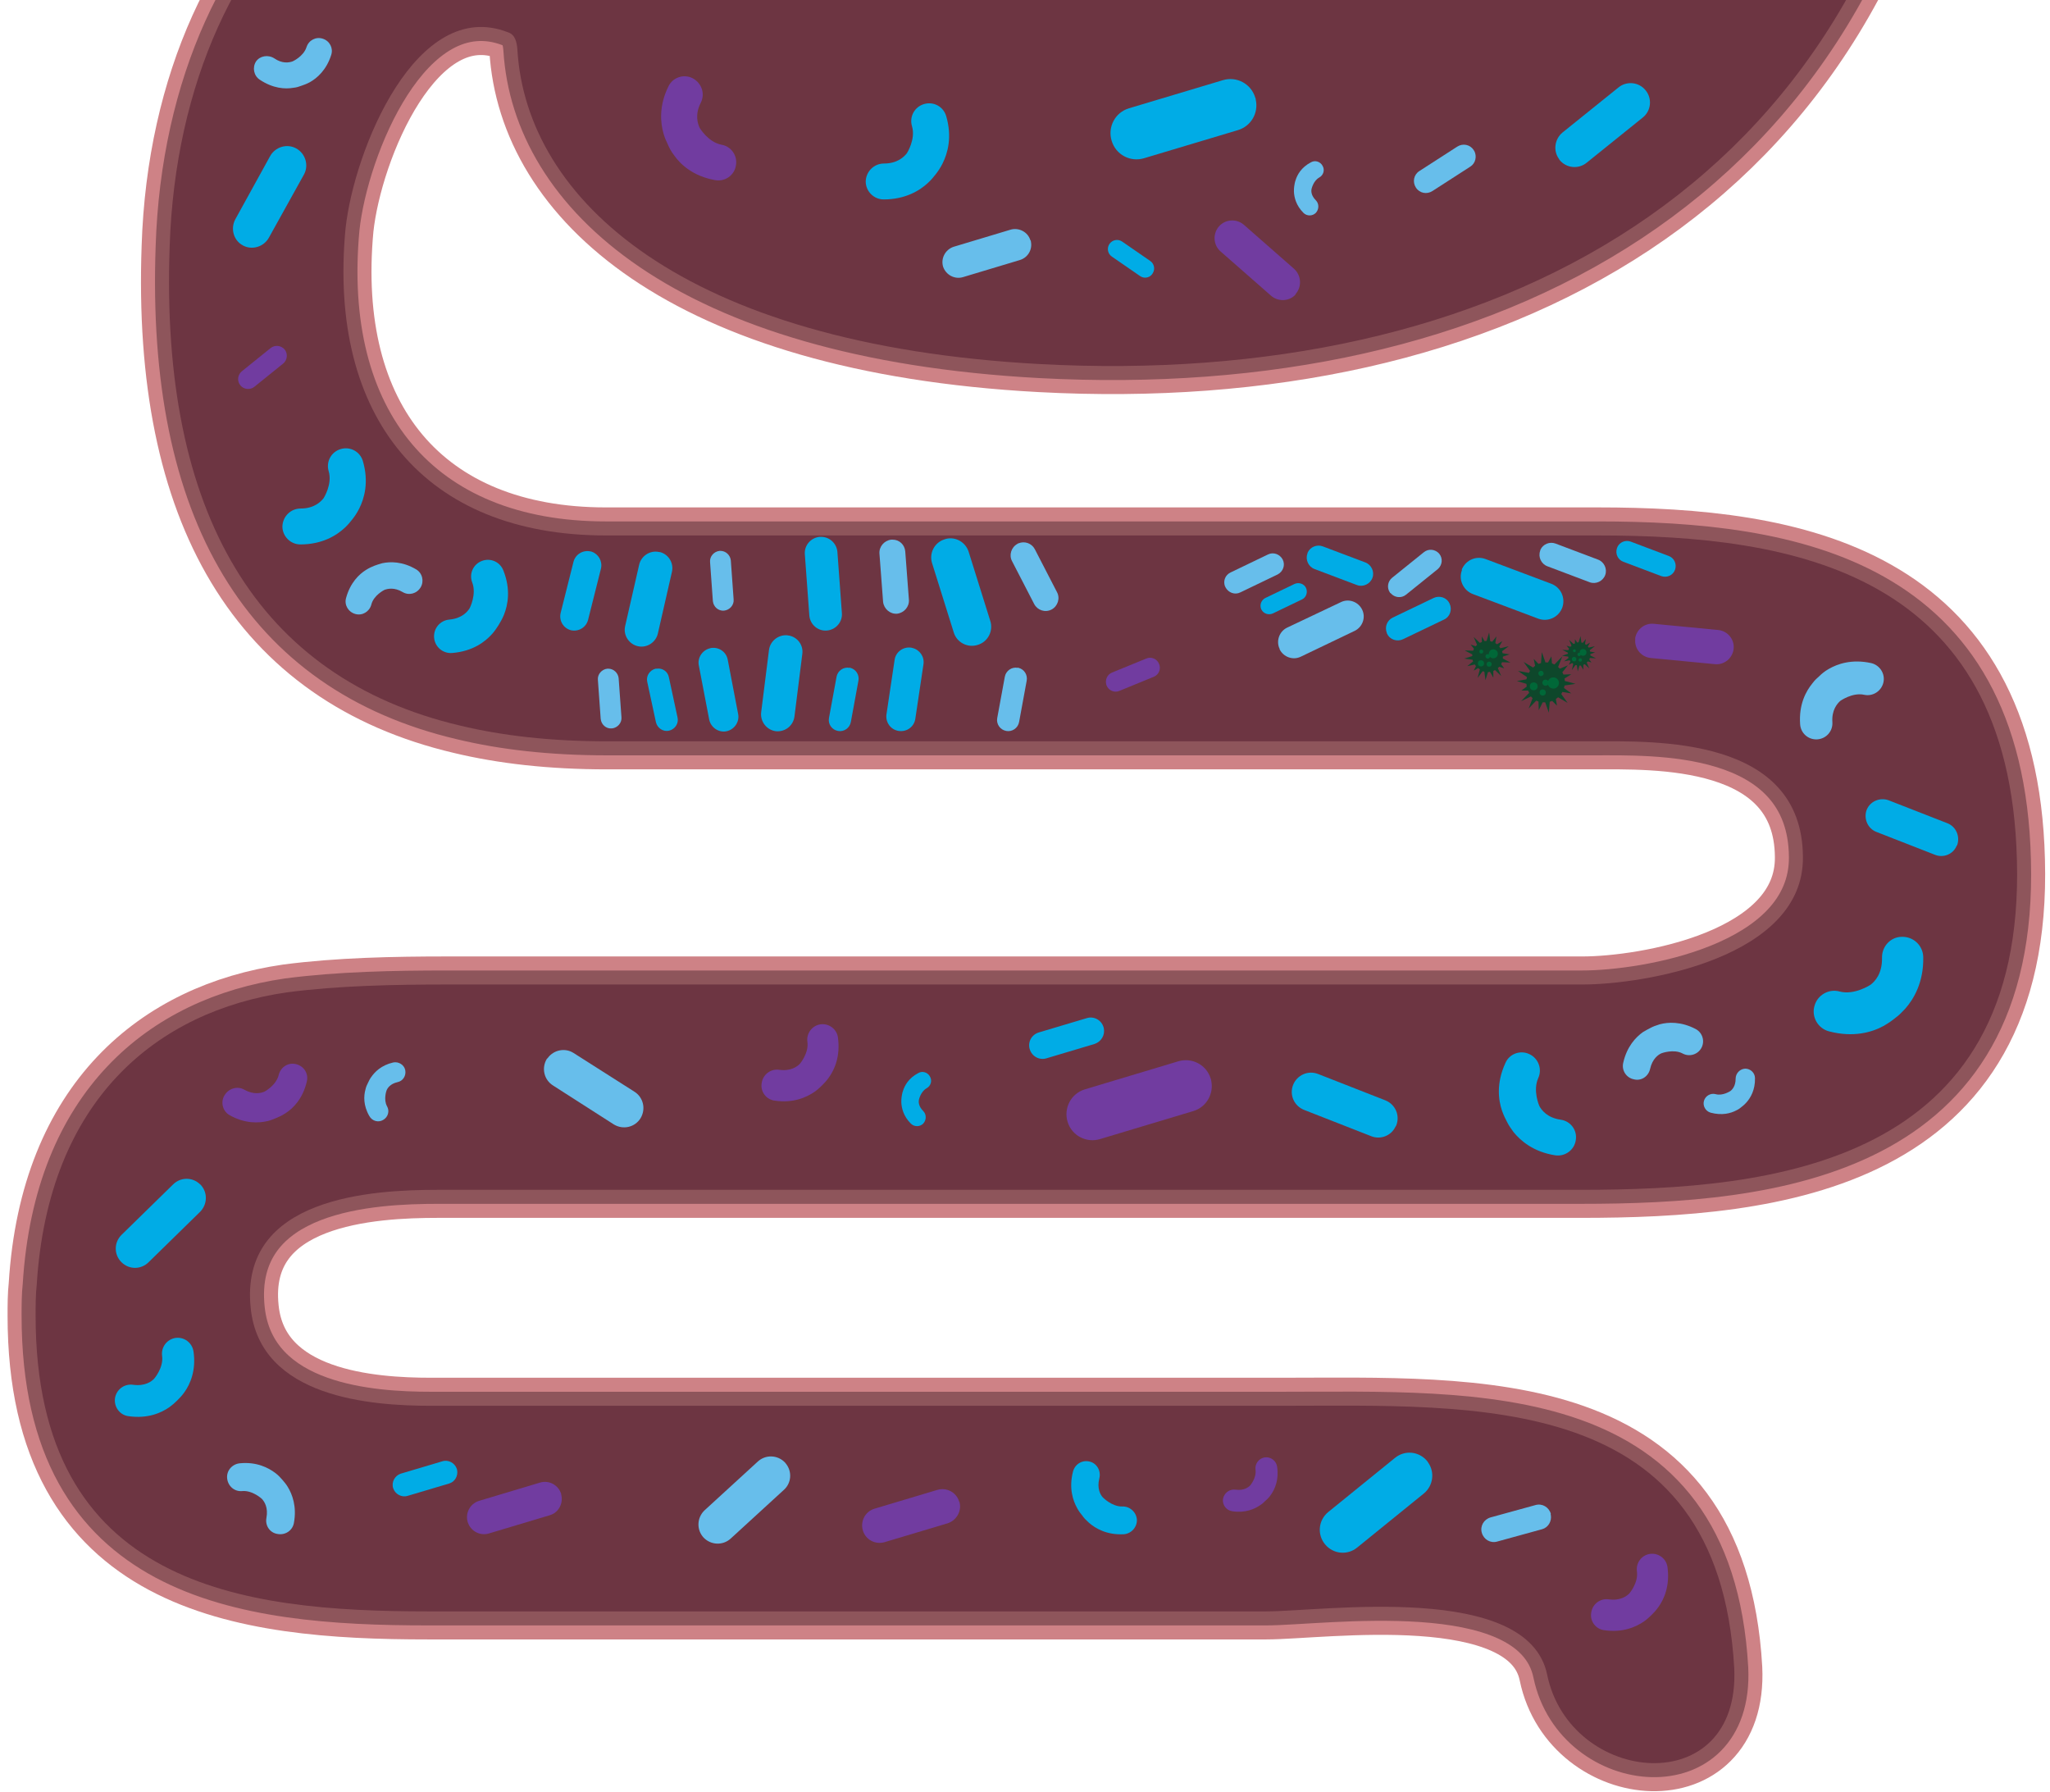 <?xml version="1.0" encoding="utf-8"?>
<!-- Generator: Adobe Illustrator 19.0.1, SVG Export Plug-In . SVG Version: 6.00 Build 0)  -->
<svg version="1.1" id="Layer_1" xmlns="http://www.w3.org/2000/svg" xmlns:xlink="http://www.w3.org/1999/xlink" x="0px" y="0px"
	 viewBox="0 0 731 639" style="enable-background:new 0 0 731 639;" xml:space="preserve">
<style type="text/css">
	.st0{fill:#7C4147;stroke:#CE8286;stroke-width:20;stroke-linecap:round;stroke-linejoin:round;stroke-miterlimit:10;}
	.st1{fill:#7C4147;stroke:#8E555B;stroke-width:10;stroke-linecap:round;stroke-linejoin:round;stroke-miterlimit:10;}
	.st2{fill:#6D3542;}
	.st3{fill:#67BEEB;}
	.st4{fill:#00ACE6;}
	.st5{fill:#713CA0;}
	.st6{fill:#0E472B;}
	.st7{fill:#006838;}
</style>
<g>
	<g>
		<path class="st0" d="M156.3,424.2c135.7,0,271.7,0,407.4,0c68.6,0,158.5-9,155.5-117.6c-2.6-103-79.8-115.7-149.5-115.7h-341
			h-12.7c-64.5,0-99.1-42-92.8-109.3c3-28.1,25.3-82.8,57.9-70.1c2.6,0.8,3.2,3.5,3.4,6.3c3.2,53,58.5,105.1,186.3,112
			c160.6,8.6,297.2-61.6,321.2-232.8c8.6-63.8-3-129.6-31.5-182.7C625.5-351.1,565.1-397,486.1-397c-28.5,0-55.1,10.3-75.3,27.3
			c-2.6,2-6.8,1.2-8.2-1.6c-15.4-28.1-13.1-66.2-11.2-100.6c3-47.6-59.2-46-61.8-9.1c-4.9,65.4-5.2,126.4,37.9,178.7
			c1.1,1.2,1.9,3.2,1.5,4.8c-6.7,39.6,6.4,79.3,34.5,106.6c1.1,1.2,1.1,3.2,0.4,4.8c-20.6,26.5-29.2,61.4-22.9,95.1
			c0,2-0.7,3.6-2.2,4c-21.7,7.5-40.5,21.8-54,40c-0.4,0.8-1.5,1.2-2.3,1.2c-29.2-0.4-53.2,2-72.7,6.3c-1.5,0.4-2.6,0-4.1-0.8
			C151.4-105,64.2-28.6,60.5,87.9C57.1,183,91.8,241.7,164.1,258.7c15,3.6,32.2,5.6,52.5,5.6c116.9,0,234.2,0,351.5,0
			c21.7,0,74.5-2,74.8,41.2c0.4,36.1-56.8,45.5-78.6,45.5c-134.9,0-269.8,0-404.7,0c-19.1,0-39,0.4-57.3,2.8
			c-46.1,6.7-85.1,38-89.2,104.2c-0.4,3.6-0.4,7.5-0.4,11.1c0,96.7,73.8,105.4,139.8,105.4c99.7,0,199.4,0,299.1,0
			c20.2,0,93.3-10.7,100.1,22.6c8.2,39.6,69,45.2,66.7-2.4c-5.6-99.1-91.8-93.5-161.9-93.5c-100.8,0-201.6,0-302.8,0
			c-21,0-61-2.7-64.3-34.8C85.2,426.6,133,424.2,156.3,424.2z"/>
		<path class="st1" d="M156.3,424.2c135.7,0,271.7,0,407.4,0c68.6,0,158.5-9,155.5-117.6c-2.6-103-79.8-115.7-149.5-115.7h-341
			h-12.7c-64.5,0-99.1-42-92.8-109.3c3-28.1,25.3-82.8,57.9-70.1c2.6,0.8,3.2,3.5,3.4,6.3c3.2,53,58.5,105.1,186.3,112
			c160.6,8.6,297.2-61.6,321.2-232.8c8.6-63.8-3-129.6-31.5-182.7C625.5-351.1,565.1-397,486.1-397c-28.5,0-55.1,10.3-75.3,27.3
			c-2.6,2-6.8,1.2-8.2-1.6c-15.4-28.1-13.1-66.2-11.2-100.6c3-47.6-59.2-46-61.8-9.1c-4.9,65.4-5.2,126.4,37.9,178.7
			c1.1,1.2,1.9,3.2,1.5,4.8c-6.7,39.6,6.4,79.3,34.5,106.6c1.1,1.2,1.1,3.2,0.4,4.8c-20.6,26.5-29.2,61.4-22.9,95.1
			c0,2-0.7,3.6-2.2,4c-21.7,7.5-40.5,21.8-54,40c-0.4,0.8-1.5,1.2-2.3,1.2c-29.2-0.4-53.2,2-72.7,6.3c-1.5,0.4-2.6,0-4.1-0.8
			C151.4-105,64.2-28.6,60.5,87.9C57.1,183,91.8,241.7,164.1,258.7c15,3.6,32.2,5.6,52.5,5.6c116.9,0,234.2,0,351.5,0
			c21.7,0,74.5-2,74.8,41.2c0.4,36.1-56.8,45.5-78.6,45.5c-134.9,0-269.8,0-404.7,0c-19.1,0-39,0.4-57.3,2.8
			c-46.1,6.7-85.1,38-89.2,104.2c-0.4,3.6-0.4,7.5-0.4,11.1c0,96.7,73.8,105.4,139.8,105.4c99.7,0,199.4,0,299.1,0
			c20.2,0,93.3-10.7,100.1,22.6c8.2,39.6,69,45.2,66.7-2.4c-5.6-99.1-91.8-93.5-161.9-93.5c-100.8,0-201.6,0-302.8,0
			c-21,0-61-2.7-64.3-34.8C85.2,426.6,133,424.2,156.3,424.2z"/>
		<path class="st2" d="M156.3,424.2c135.7,0,271.7,0,407.4,0c68.6,0,158.5-9,155.5-117.6c-2.6-103-79.8-115.7-149.5-115.7h-341
			h-12.7c-64.5,0-99.1-42-92.8-109.3c3-28.1,25.3-82.8,57.9-70.1c2.6,0.8,3.2,3.5,3.4,6.3c3.2,53,58.5,105.1,186.3,112
			c160.6,8.6,297.2-61.6,321.2-232.8c8.6-63.8-3-129.6-31.5-182.7C625.5-351.1,565.1-397,486.1-397c-28.5,0-55.1,10.3-75.3,27.3
			c-2.6,2-6.8,1.2-8.2-1.6c-15.4-28.1-13.1-66.2-11.2-100.6c3-47.6-59.2-46-61.8-9.1c-4.9,65.4-5.2,126.4,37.9,178.7
			c1.1,1.2,1.9,3.2,1.5,4.8c-6.7,39.6,6.4,79.3,34.5,106.6c1.1,1.2,1.1,3.2,0.4,4.8c-20.6,26.5-29.2,61.4-22.9,95.1
			c0,2-0.7,3.6-2.2,4c-21.7,7.5-40.5,21.8-54,40c-0.4,0.8-1.5,1.2-2.3,1.2c-29.2-0.4-53.2,2-72.7,6.3c-1.5,0.4-2.6,0-4.1-0.8
			C151.4-105,64.2-28.6,60.5,87.9C57.1,183,91.8,241.7,164.1,258.7c15,3.6,32.2,5.6,52.5,5.6c116.9,0,234.2,0,351.5,0
			c21.7,0,74.5-2,74.8,41.2c0.4,36.1-56.8,45.5-78.6,45.5c-134.9,0-269.8,0-404.7,0c-19.1,0-39,0.4-57.3,2.8
			c-46.1,6.7-85.1,38-89.2,104.2c-0.4,3.6-0.4,7.5-0.4,11.1c0,96.7,73.8,105.4,139.8,105.4c99.7,0,199.4,0,299.1,0
			c20.2,0,93.3-10.7,100.1,22.6c8.2,39.6,69,45.2,66.7-2.4c-5.6-99.1-91.8-93.5-161.9-93.5c-100.8,0-201.6,0-302.8,0
			c-21,0-61-2.7-64.3-34.8C85.2,426.6,133,424.2,156.3,424.2z"/>
	</g>
	<path class="st3" d="M469.2,71.4c-1.7-1.7-1.7-3.3-1.5-4.1c0,0,0.6-2.8,2.7-4c1.5-0.8,2.1-2.7,1.2-4.2c-0.8-1.5-2.7-2.1-4.2-1.2
		c-3.4,1.8-4.8,4.4-5.4,6.3c-0.3,0.8-0.4,1.6-0.5,2.2c-0.1,0.6-0.1,1.2-0.1,2c0.1,1.9,0.7,4.8,3.4,7.5c1.2,1.2,3.2,1.2,4.4,0
		C470.4,74.6,470.4,72.6,469.2,71.4z"/>
	<path class="st4" d="M315.2,58.3c4.8,0,7.2-2.4,8.2-3.7c0,0,3.2-5,1.8-9.6c-1-3.4,0.9-6.9,4.3-7.9c3.4-1,6.9,0.9,7.9,4.3
		c2.2,7.5,0.5,13.3-1.3,16.9c-0.8,1.6-1.7,2.9-2.5,3.9c-0.7,0.9-1.6,2-2.7,3c-2.9,2.7-8,5.9-15.8,5.9c-3.5,0-6.4-2.9-6.4-6.4
		C308.8,61.1,311.7,58.3,315.2,58.3z"/>
	<path class="st4" d="M107.2,181.3c4.8,0,7.2-2.4,8.2-3.7c0,0,3.2-5,1.8-9.6c-1-3.4,0.9-6.9,4.3-7.9c3.4-1,6.9,0.9,7.9,4.3
		c2.2,7.5,0.5,13.3-1.3,16.9c-0.8,1.6-1.7,2.9-2.5,3.9c-0.7,0.9-1.6,2-2.7,3c-2.9,2.7-8,5.9-15.8,5.9c-3.5,0-6.4-2.9-6.4-6.4
		C100.8,184.1,103.7,181.3,107.2,181.3z"/>
	<path class="st4" d="M160.2,220.9c4.5-0.4,6.5-2.8,7.3-4.1c0,0,2.5-4.9,0.9-9.1c-1.2-3.1,0.3-6.5,3.4-7.7c3.1-1.2,6.5,0.3,7.7,3.4
		c2.7,6.8,1.6,12.3,0.2,15.8c-0.6,1.5-1.4,2.8-2,3.8c-0.6,0.9-1.3,2-2.2,3c-2.5,2.8-6.9,6.2-14.2,6.8c-3.3,0.3-6.2-2.1-6.5-5.4
		C154.5,224.1,156.9,221.2,160.2,220.9z"/>
	<path class="st3" d="M143.6,211.1c-3-1.8-5.4-1.2-6.5-0.8c0,0-3.9,1.9-4.7,5.3c-0.7,2.5-3.2,4-5.7,3.3c-2.5-0.7-4-3.2-3.3-5.7
		c1.5-5.5,4.7-8.5,7.1-10c1.1-0.7,2.2-1.2,3-1.5c0.8-0.3,1.7-0.6,2.8-0.9c2.8-0.6,7.2-0.7,12.1,2.2c2.2,1.3,2.9,4.2,1.6,6.4
		C148.6,211.7,145.8,212.4,143.6,211.1z"/>
	<path class="st4" d="M329.2,396.1c-1.7-1.7-1.7-3.3-1.5-4.1c0,0,0.6-2.8,2.7-4c1.5-0.8,2.1-2.7,1.2-4.2c-0.8-1.5-2.7-2.1-4.2-1.2
		c-3.4,1.8-4.8,4.4-5.4,6.3c-0.3,0.8-0.4,1.6-0.5,2.2c-0.1,0.6-0.1,1.2-0.1,2c0.1,1.9,0.7,4.8,3.4,7.5c1.2,1.2,3.2,1.2,4.4,0
		C330.4,399.3,330.4,397.3,329.2,396.1z"/>
	<path class="st4" d="M392,527.1c-0.9,3.6,0.4,5.9,1.3,6.8c0,0,3.2,3.3,6.9,3.2c2.7-0.1,5,2,5.2,4.7c0.1,2.7-2,5-4.7,5.2
		c-6.1,0.3-10.1-2.1-12.4-4.1c-1-0.9-1.9-1.8-2.4-2.6c-0.6-0.7-1.2-1.5-1.8-2.6c-1.5-2.7-3-7.1-1.5-13c0.7-2.7,3.3-4.3,6-3.6
		C391.1,521.7,392.7,524.4,392,527.1z"/>
	<path class="st3" d="M653.4,257.5c-0.3-4.3,1.7-6.6,2.8-7.6c0,0,4.3-3.1,8.5-2.2c3.1,0.7,6.2-1.3,6.9-4.4c0.7-3.1-1.3-6.2-4.4-6.9
		c-6.9-1.5-12,0.3-15.1,2.1c-1.4,0.8-2.5,1.7-3.3,2.5c-0.8,0.7-1.7,1.5-2.5,2.6c-2.3,2.8-4.9,7.5-4.4,14.6c0.2,3.2,2.9,5.6,6.1,5.4
		C651.2,263.4,653.6,260.7,653.4,257.5z"/>
	<path class="st3" d="M141.8,385.8c-2.7,0.6-3.7,2.2-4,3.1c0,0-1.1,3.1,0.2,5.5c1,1.7,0.4,3.9-1.4,4.9c-1.7,1-3.9,0.4-4.9-1.4
		c-2.2-3.8-2-7.2-1.4-9.4c0.2-1,0.6-1.8,0.9-2.4c0.3-0.6,0.6-1.3,1.1-2c1.3-1.9,3.6-4.3,7.9-5.3c1.9-0.4,3.9,0.8,4.3,2.7
		C144.9,383.5,143.7,385.4,141.8,385.8z"/>
	<path class="st4" d="M410.8,97.8c-1,1.3-2.9,1.6-4.3,0.6l-10-6.9c-1.5-1-1.9-3-0.9-4.5c1-1.5,3-1.9,4.5-0.9l10,6.9
		c1.5,1,1.9,3,0.9,4.5C410.9,97.6,410.9,97.7,410.8,97.8L410.8,97.8z"/>
	<path class="st4" d="M86.1,87.2c-2.9-1.9-3.9-5.8-2.2-9l12.4-22.5c1.8-3.3,6-4.6,9.3-2.8c3.3,1.8,4.6,6,2.8,9.3L95.9,84.7
		c-1.8,3.3-6,4.6-9.3,2.8C86.5,87.4,86.3,87.3,86.1,87.2L86.1,87.2z"/>
	<path class="st4" d="M555.8,56.5c-2-2.9-1.4-6.9,1.3-9.2l20-16.1c2.9-2.4,7.3-2,9.7,1c2.4,2.9,2,7.3-1,9.7l-20,16.1
		c-2.9,2.4-7.3,2-9.7-1C556,56.8,555.9,56.6,555.8,56.5L555.8,56.5z"/>
	<path class="st3" d="M195.4,377.1c2.1-2.8,6.1-3.6,9.1-1.7l21.7,13.8c3.2,2,4.2,6.2,2.2,9.5c-2,3.2-6.2,4.2-9.5,2.2L197.2,387
		c-3.2-2-4.2-6.2-2.2-9.5C195.2,377.4,195.3,377.2,195.4,377.1L195.4,377.1z"/>
	<path class="st3" d="M280.3,521.9c2.2,2.8,1.9,6.8-0.7,9.2l-19,17.4c-2.8,2.6-7.1,2.4-9.7-0.3c-2.6-2.8-2.4-7.1,0.3-9.7l19-17.4
		c2.8-2.6,7.1-2.4,9.7,0.3C280,521.6,280.2,521.7,280.3,521.9L280.3,521.9z"/>
	<path class="st4" d="M497.6,401.7c-1.5,3.2-5.3,4.7-8.6,3.4l-24-9.4c-3.5-1.4-5.3-5.3-3.9-8.9c1.4-3.5,5.3-5.3,8.9-3.9l24,9.4
		c3.5,1.4,5.3,5.3,3.9,8.9C497.8,401.4,497.7,401.6,497.6,401.7L497.6,401.7z"/>
	<path class="st3" d="M553,540.1c0.4,2.2-0.9,4.5-3.1,5.1l-16,4.4c-2.4,0.7-4.8-0.7-5.5-3.1c-0.7-2.4,0.7-4.8,3.1-5.5l16-4.4
		c2.4-0.7,4.8,0.7,5.5,3.1C552.9,539.9,552.9,540,553,540.1L553,540.1z"/>
	<path class="st4" d="M71.8,422.7c2.3,2.7,2.1,6.7-0.4,9.3l-18.4,18c-2.7,2.7-7,2.7-9.7,0c-2.7-2.7-2.7-7,0-9.7l18.4-18
		c2.7-2.7,7-2.7,9.7,0C71.6,422.4,71.7,422.5,71.8,422.7L71.8,422.7z"/>
	<path class="st3" d="M95,541.2c0.7-3.7-0.7-5.8-1.6-6.8c0,0-3.3-3.1-7-2.8c-2.7,0.3-5.1-1.7-5.4-4.5c-0.3-2.7,1.7-5.1,4.5-5.4
		c6-0.6,10.2,1.6,12.6,3.4c1.1,0.8,1.9,1.7,2.6,2.5c0.6,0.7,1.3,1.5,1.9,2.5c1.6,2.6,3.3,7,2.2,12.9c-0.5,2.7-3.1,4.4-5.8,3.9
		C96.2,546.5,94.5,543.9,95,541.2z"/>
	<path class="st5" d="M431.9,385.3c1,4.6-1.7,9.4-6.3,10.8l-33.3,10c-4.9,1.5-10.1-1.2-11.6-6.1c-1.5-4.9,1.2-10.1,6.1-11.6l33.3-10
		c4.9-1.5,10.1,1.2,11.6,6.1C431.8,384.7,431.9,385,431.9,385.3L431.9,385.3z"/>
	<path class="st5" d="M200.2,533.2c0.6,3-1.1,6.1-4.1,7l-21.7,6.5c-3.2,1-6.6-0.8-7.6-4c-1-3.2,0.8-6.6,4-7.6l21.7-6.5
		c3.2-1,6.6,0.8,7.6,4C200.1,532.8,200.1,533,200.2,533.2L200.2,533.2z"/>
	<path class="st5" d="M342.2,535.8c0.7,3.1-1.2,6.3-4.3,7.3l-22.4,6.7c-3.3,1-6.8-0.8-7.8-4.1c-1-3.3,0.8-6.8,4.1-7.8l22.4-6.7
		c3.3-1,6.8,0.8,7.8,4.1C342.1,535.5,342.2,535.6,342.2,535.8L342.2,535.8z"/>
	<path class="st4" d="M47.4,493.7c4.2,0.6,6.6-1.1,7.6-2.2c0,0,3.4-3.9,2.8-8.1c-0.4-3.1,1.7-5.9,4.8-6.4c3.1-0.4,5.9,1.7,6.4,4.8
		c1,6.8-1.2,11.7-3.2,14.5c-0.9,1.3-1.9,2.3-2.7,3.1c-0.7,0.7-1.6,1.5-2.7,2.3c-2.9,2-7.7,4.2-14.6,3.2c-3.1-0.4-5.2-3.3-4.8-6.4
		C41.5,495.4,44.3,493.3,47.4,493.7z"/>
	<path class="st5" d="M277.8,381.4c4.1,0.6,6.4-1.1,7.4-2.1c0,0,3.3-3.8,2.7-7.9c-0.4-3,1.7-5.8,4.7-6.2c3-0.4,5.8,1.7,6.2,4.7
		c0.9,6.7-1.2,11.4-3.2,14.2c-0.9,1.3-1.8,2.2-2.6,3c-0.7,0.7-1.6,1.5-2.6,2.2c-2.8,1.9-7.5,4.1-14.2,3.1c-3-0.4-5.1-3.2-4.6-6.2
		C272,383.1,274.8,381,277.8,381.4z"/>
	<path class="st5" d="M573.6,570.2c4.1,0.6,6.4-1.1,7.4-2.1c0,0,3.3-3.8,2.7-7.9c-0.4-3,1.7-5.8,4.7-6.2c3-0.4,5.8,1.7,6.2,4.7
		c0.9,6.7-1.2,11.4-3.2,14.2c-0.9,1.3-1.8,2.2-2.6,3c-0.7,0.7-1.6,1.5-2.6,2.2c-2.8,1.9-7.5,4.1-14.2,3.1c-3-0.4-5.1-3.2-4.6-6.2
		C567.8,571.9,570.6,569.8,573.6,570.2z"/>
	<path class="st5" d="M440.6,531.1c2.9,0.4,4.5-0.8,5.2-1.5c0,0,2.3-2.7,1.9-5.6c-0.3-2.1,1.2-4.1,3.3-4.4c2.1-0.3,4.1,1.2,4.4,3.3
		c0.7,4.7-0.8,8-2.2,10c-0.6,0.9-1.3,1.6-1.9,2.1c-0.5,0.5-1.1,1.1-1.9,1.6c-2,1.4-5.3,2.9-10,2.2c-2.1-0.3-3.6-2.3-3.3-4.4
		C436.5,532.3,438.4,530.8,440.6,531.1z"/>
	<path class="st4" d="M509.3,521.5c2.4,3.5,1.7,8.2-1.5,10.9L484,551.7c-3.5,2.9-8.6,2.4-11.5-1.1c-2.9-3.5-2.4-8.6,1.1-11.5
		l23.8-19.3c3.5-2.9,8.6-2.4,11.5,1.1C509,521.1,509.2,521.3,509.3,521.5L509.3,521.5z"/>
	<path class="st5" d="M87.1,388.5c3.4,1.9,6,1.2,7.2,0.7c0,0,4.2-2.2,5.1-6c0.7-2.8,3.4-4.5,6.2-3.8c2.8,0.7,4.5,3.4,3.8,6.2
		c-1.4,6.1-4.9,9.6-7.6,11.3c-1.2,0.8-2.3,1.3-3.3,1.7c-0.9,0.4-1.9,0.8-3.1,1.1c-3.1,0.7-8,1-13.5-2.1c-2.5-1.4-3.3-4.6-1.9-7
		C81.5,388,84.7,387.1,87.1,388.5z"/>
	<path class="st5" d="M249.9,36.6c-2.2,4.3-1.1,7.5-0.4,9c0,0,3,5.1,7.8,6c3.5,0.6,5.8,4,5.1,7.5c-0.6,3.5-4,5.8-7.5,5.1
		c-7.7-1.4-12.2-5.5-14.5-8.8c-1.1-1.4-1.8-2.8-2.3-4c-0.5-1-1.1-2.3-1.5-3.8c-1.1-3.8-1.7-9.9,1.8-16.9c1.6-3.2,5.5-4.4,8.6-2.8
		C250.2,29.6,251.5,33.4,249.9,36.6z"/>
	<path class="st5" d="M85.5,137.1c-1-1.5-0.7-3.5,0.7-4.7l10.3-8.3c1.5-1.2,3.7-1,5,0.5c1.2,1.5,1,3.7-0.5,5l-10.3,8.3
		c-1.5,1.2-3.7,1-5-0.5C85.7,137.2,85.6,137.2,85.5,137.1L85.5,137.1z"/>
	<path class="st5" d="M394.5,244.1c-0.5-1.7,0.3-3.6,2-4.3l12.2-5c1.8-0.8,3.9,0.1,4.6,1.9c0.8,1.8-0.1,3.9-1.9,4.6l-12.2,5
		c-1.8,0.8-3.9-0.1-4.6-1.9C394.5,244.3,394.5,244.2,394.5,244.1L394.5,244.1z"/>
	<path class="st5" d="M583.1,227.4c0.6-3.1,3.4-5.3,6.6-5l22.9,2.2c3.4,0.3,5.9,3.3,5.6,6.6c-0.3,3.4-3.3,5.9-6.6,5.6l-22.9-2.2
		c-3.4-0.3-5.9-3.3-5.6-6.6C583.1,227.8,583.1,227.6,583.1,227.4L583.1,227.4z"/>
	<g>
		<path class="st6" d="M526.9,241.7l1.8-2.4c0.2,0.1,0.4,0.1,0.6,0.2l0.4,3l0.9-2.9c0.2,0,0.5,0,0.7-0.1l1.2,2.1l0-2.4
			c0.2-0.1,0.4-0.2,0.6-0.3l2.2,2.1l-1.2-2.8c0.2-0.2,0.4-0.3,0.5-0.5l1.8,0.6l-1.1-1.5c0.1-0.2,0.2-0.4,0.3-0.7l3,0.1l-2.7-1.4
			c0-0.1,0-0.2,0-0.3c0-0.1,0-0.2,0-0.4l2.4-0.8l-2.5-0.4c0-0.2-0.1-0.4-0.2-0.7l2.4-1.8l-3,0.7c-0.1-0.2-0.3-0.4-0.4-0.6l1.1-1.9
			l-1.9,1.1c-0.2-0.2-0.4-0.3-0.6-0.4l0.4-2.4l-1.5,1.9c-0.2-0.1-0.4-0.1-0.7-0.2l-0.4-3.1l-0.9,3c-0.2,0-0.5,0-0.7,0.1l-1-1.7l0,2
			c-0.2,0.1-0.4,0.2-0.7,0.3l-2.2-2.1l1.2,2.8c-0.2,0.2-0.3,0.3-0.5,0.5l-1.8-0.6l1.2,1.5c-0.1,0.2-0.2,0.4-0.3,0.7l-3-0.1l2.7,1.4
			c0,0.1,0,0.2,0,0.3c0,0.1,0,0.2,0,0.3l-2.9,0.9l3,0.4c0,0.2,0.1,0.4,0.2,0.6l-2.1,1.7l2.7-0.6c0.1,0.2,0.3,0.4,0.4,0.6l-0.8,1.6
			l1.6-0.9c0.2,0.2,0.4,0.3,0.6,0.4L526.9,241.7z"/>
		<circle class="st7" cx="530.5" cy="234" r="0.8"/>
		<circle class="st7" cx="528.1" cy="236.5" r="1.1"/>
		<circle class="st7" cx="531" cy="236.8" r="0.9"/>
		<circle class="st7" cx="528.2" cy="232.3" r="0.7"/>
		<circle class="st7" cx="532.5" cy="233.1" r="1.6"/>
	</g>
	<g>
		<path class="st6" d="M542.4,250l3.5-1.7c0.2,0.2,0.4,0.4,0.6,0.6l-1.4,3.7l2.7-2.8c0.3,0.1,0.5,0.2,0.8,0.3l0.1,3.1l1.4-2.8
			c0.3,0,0.6,0,0.9,0l1.3,3.7l0.3-3.9c0.3-0.1,0.6-0.2,0.9-0.3l1.7,1.7l-0.4-2.4c0.3-0.2,0.5-0.4,0.8-0.6l3.4,2l-2.3-3.2
			c0.1-0.1,0.2-0.2,0.2-0.3c0.1-0.1,0.2-0.3,0.2-0.4l3.2,0.5l-2.6-1.9c0.1-0.3,0.1-0.6,0.2-0.9l3.9-0.6l-3.8-1
			c0-0.3-0.1-0.6-0.1-0.9l2.4-1.5l-2.8,0.1c-0.1-0.3-0.3-0.6-0.4-0.8l2-2.5l-2.9,1.2c-0.2-0.2-0.4-0.4-0.6-0.6l1.5-3.8l-2.8,2.9
			c-0.3-0.1-0.6-0.3-0.9-0.4l-0.2-2.5l-1.2,2.2c-0.3,0-0.6-0.1-0.9,0l-1.3-3.7l-0.3,3.9c-0.3,0.1-0.6,0.2-0.9,0.3l-1.7-1.8l0.5,2.5
			c-0.3,0.2-0.5,0.4-0.7,0.6l-3.4-2l2.3,3.2c-0.1,0.1-0.2,0.2-0.2,0.3c-0.1,0.1-0.1,0.2-0.2,0.4l-3.9-0.7l3.2,2.2
			c-0.1,0.3-0.1,0.6-0.2,0.8l-3.4,0.6l3.4,1c0,0.3,0.1,0.6,0.1,1l-1.9,1.4l2.4,0c0.1,0.3,0.3,0.6,0.4,0.8L542.4,250z"/>
		<circle class="st7" cx="551.1" cy="243.4" r="1.1"/>
		<circle class="st7" cx="546.9" cy="244.7" r="1.4"/>
		<circle class="st7" cx="550.1" cy="246.9" r="1.1"/>
		<path class="st7" d="M549,240.9c-0.4-0.3-0.6-0.9-0.3-1.3c0.3-0.4,0.9-0.6,1.3-0.3c0.4,0.3,0.6,0.9,0.3,1.3
			C550,241,549.4,241.2,549,240.9z"/>
		<circle class="st7" cx="553.9" cy="243.5" r="2"/>
	</g>
	<g>
		<path class="st6" d="M560.5,238.9l1.3-1.8c0.2,0,0.3,0.1,0.5,0.1l0.3,2.2l0.6-2.1c0.2,0,0.3,0,0.5,0l0.9,1.5l0-1.8
			c0.2-0.1,0.3-0.1,0.5-0.2l1.6,1.5l-0.9-2.1c0.1-0.1,0.3-0.2,0.4-0.4l1.3,0.4l-0.8-1.1c0.1-0.2,0.2-0.3,0.2-0.5l2.2,0.1l-2-1
			c0-0.1,0-0.2,0-0.2c0-0.1,0-0.2,0-0.3l1.7-0.6l-1.8-0.3c0-0.2-0.1-0.3-0.1-0.5l1.8-1.4l-2.2,0.5c-0.1-0.1-0.2-0.3-0.3-0.4l0.8-1.4
			l-1.4,0.8c-0.1-0.1-0.3-0.2-0.4-0.3l0.3-1.8l-1.1,1.4c-0.2-0.1-0.3-0.1-0.5-0.1l-0.3-2.3l-0.7,2.2c-0.2,0-0.4,0-0.5,0.1l-0.8-1.2
			l0,1.5c-0.2,0.1-0.3,0.1-0.5,0.2l-1.6-1.5l0.9,2.1c-0.1,0.1-0.3,0.2-0.4,0.4l-1.4-0.4l0.9,1.1c-0.1,0.2-0.2,0.3-0.2,0.5l-2.2-0.1
			l2,1c0,0.1,0,0.2,0,0.2c0,0.1,0,0.2,0,0.2l-2.1,0.7l2.2,0.3c0,0.2,0.1,0.3,0.1,0.5l-1.6,1.2l2-0.4c0.1,0.2,0.2,0.3,0.3,0.4
			l-0.6,1.2l1.2-0.6c0.1,0.1,0.3,0.2,0.4,0.3L560.5,238.9z"/>
		<circle class="st7" cx="563.1" cy="233.3" r="0.6"/>
		<circle class="st7" cx="561.3" cy="235" r="0.8"/>
		<circle class="st7" cx="563.5" cy="235.3" r="0.6"/>
		<circle class="st7" cx="561.4" cy="232" r="0.5"/>
		<circle class="st7" cx="564.5" cy="232.6" r="1.2"/>
	</g>
	<path class="st4" d="M393.6,366.6c0.5,2.4-0.9,4.8-3.3,5.6l-17.1,5.1c-2.5,0.8-5.2-0.6-6-3.2c-0.8-2.5,0.6-5.2,3.2-6l17.1-5.1
		c2.5-0.8,5.2,0.6,6,3.2C393.5,366.3,393.6,366.4,393.6,366.6L393.6,366.6z"/>
	<path class="st4" d="M163,524.1c0.4,2.1-0.8,4.2-2.8,4.8l-14.8,4.4c-2.2,0.7-4.5-0.6-5.2-2.7c-0.7-2.2,0.6-4.5,2.7-5.2l14.8-4.4
		c2.2-0.7,4.5,0.6,5.2,2.7C162.9,523.8,163,524,163,524.1L163,524.1z"/>
	<path class="st3" d="M367.6,86.1c0.6,2.8-1,5.7-3.9,6.6l-20.3,6.1c-3,0.9-6.1-0.8-7.1-3.7c-0.9-3,0.8-6.1,3.7-7.1l20.3-6.1
		c3-0.9,6.2,0.8,7.1,3.7C367.6,85.8,367.6,85.9,367.6,86.1L367.6,86.1z"/>
	<path class="st4" d="M447.8,35.6c1,4.7-1.7,9.4-6.4,10.8l-33.4,10c-4.9,1.5-10.1-1.2-11.6-6.2c-1.5-4.9,1.2-10.1,6.2-11.6l33.4-10
		c4.9-1.5,10.1,1.2,11.6,6.2C447.7,35,447.8,35.3,447.8,35.6L447.8,35.6z"/>
	<path class="st3" d="M525.7,53.8c1,1.9,0.5,4.4-1.4,5.6l-13.5,8.7c-2,1.3-4.6,0.8-5.9-1.2c-1.3-2-0.8-4.6,1.2-5.9l13.5-8.7
		c2-1.3,4.6-0.8,5.9,1.2C525.5,53.6,525.6,53.7,525.7,53.8L525.7,53.8z"/>
	<path class="st5" d="M461.8,105.2c-2.3,2.3-6.1,2.4-8.6,0.2l-17.9-15.7c-2.7-2.3-2.9-6.3-0.7-8.9c2.3-2.7,6.3-2.9,8.9-0.7
		l17.9,15.7c2.6,2.3,2.9,6.3,0.7,8.9C462,104.9,461.9,105.1,461.8,105.2L461.8,105.2z"/>
	<path class="st4" d="M281.4,226.6c3,0.6,5.1,3.4,4.7,6.5l-2.8,22.3c-0.4,3.3-3.3,5.6-6.6,5.3c-3.3-0.4-5.6-3.4-5.3-6.6l2.8-22.3
		c0.4-3.3,3.4-5.6,6.6-5.3C281.1,226.6,281.2,226.6,281.4,226.6L281.4,226.6z"/>
	<path class="st4" d="M337.4,192.1c3.4-0.8,6.9,1.2,8,4.6l7.7,24.6c1.2,3.6-0.8,7.5-4.4,8.6c-3.6,1.2-7.5-0.8-8.6-4.4l-7.7-24.6
		c-1.2-3.6,0.8-7.5,4.4-8.6C337,192.2,337.2,192.2,337.4,192.1L337.4,192.1z"/>
	<path class="st4" d="M292.8,191.4c3,0,5.5,2.3,5.8,5.3l1.6,21.8c0.3,3.2-2.1,6-5.3,6.3c-3.2,0.3-6-2.1-6.3-5.3l-1.6-21.8
		c-0.3-3.2,2.1-6,5.3-6.3C292.4,191.4,292.6,191.4,292.8,191.4L292.8,191.4z"/>
	<path class="st3" d="M318.3,192.4c2.4,0,4.3,1.8,4.5,4.2l1.3,17.2c0.2,2.5-1.7,4.7-4.2,5c-2.5,0.2-4.7-1.7-5-4.2l-1.3-17.2
		c-0.2-2.5,1.7-4.7,4.2-5C318,192.4,318.1,192.4,318.3,192.4L318.3,192.4z"/>
	<path class="st3" d="M363.2,193.7c2.2-0.9,4.7,0,5.8,2.1l7.9,15.3c1.2,2.2,0.3,5-1.9,6.2c-2.3,1.2-5,0.3-6.2-1.9l-7.9-15.3
		c-1.2-2.2-0.3-5,1.9-6.2C362.9,193.8,363.1,193.7,363.2,193.7L363.2,193.7z"/>
	<path class="st4" d="M303.2,238.1c2,0.5,3.3,2.5,2.9,4.6l-2.7,14.7c-0.4,2.2-2.5,3.6-4.6,3.2c-2.2-0.4-3.6-2.5-3.2-4.6l2.7-14.7
		c0.4-2.2,2.5-3.6,4.6-3.2C303,238,303.1,238,303.2,238.1L303.2,238.1z"/>
	<path class="st3" d="M363.2,238.1c2,0.5,3.3,2.5,2.9,4.6l-2.7,14.7c-0.4,2.2-2.5,3.6-4.6,3.2c-2.2-0.4-3.6-2.5-3.2-4.6l2.7-14.7
		c0.4-2.2,2.5-3.6,4.6-3.2C363,238,363.1,238,363.2,238.1L363.2,238.1z"/>
	<path class="st4" d="M325.3,231c2.6,0.6,4.4,3.1,4,5.8l-2.9,19.4c-0.4,2.9-3,4.8-5.9,4.4c-2.9-0.4-4.8-3.1-4.4-5.9l2.9-19.4
		c0.4-2.9,3.1-4.8,5.9-4.4C325,230.9,325.2,231,325.3,231L325.3,231z"/>
	<path class="st4" d="M253.8,231c2.7-0.3,5.2,1.5,5.7,4.2l3.7,19.3c0.6,2.8-1.3,5.6-4.1,6.2c-2.8,0.6-5.6-1.3-6.2-4.1l-3.7-19.3
		c-0.6-2.8,1.3-5.6,4.1-6.2C253.5,231,253.7,231,253.8,231L253.8,231z"/>
	<path class="st4" d="M234.2,238.4c2-0.3,3.9,1,4.3,3l3.1,14.4c0.5,2.1-0.9,4.2-3,4.7c-2.1,0.5-4.2-0.9-4.7-3l-3.1-14.4
		c-0.5-2.1,0.9-4.2,3-4.7C234,238.4,234.1,238.4,234.2,238.4L234.2,238.4z"/>
	<path class="st4" d="M235.6,196.9c2.9,0.9,4.7,3.9,4,7l-5,21.9c-0.7,3.2-3.9,5.3-7.1,4.6c-3.2-0.7-5.3-3.9-4.6-7.1l5-21.9
		c0.7-3.2,3.9-5.3,7.1-4.6C235.3,196.8,235.5,196.9,235.6,196.9L235.6,196.9z"/>
	<path class="st4" d="M211,196.7c2.4,0.8,3.9,3.4,3.3,6l-4.6,18.3c-0.7,2.7-3.4,4.3-6.1,3.7c-2.7-0.7-4.3-3.4-3.7-6.1l4.6-18.3
		c0.7-2.7,3.4-4.3,6.1-3.7C210.7,196.6,210.8,196.6,211,196.7L211,196.7z"/>
	<path class="st3" d="M256.9,196.4c1.9,0,3.5,1.5,3.7,3.4l1,13.9c0.2,2-1.4,3.8-3.4,4c-2.1,0.2-3.8-1.4-4-3.4l-1-13.9
		c-0.2-2,1.4-3.8,3.4-4C256.6,196.4,256.7,196.4,256.9,196.4L256.9,196.4z"/>
	<path class="st3" d="M216.9,238.4c1.9,0,3.5,1.5,3.7,3.4l1,13.9c0.2,2-1.4,3.8-3.4,4c-2.1,0.2-3.8-1.4-4-3.4l-1-13.9
		c-0.2-2,1.4-3.8,3.4-4C216.6,238.4,216.7,238.4,216.9,238.4L216.9,238.4z"/>
	<path class="st3" d="M97.8,20.8c2.9,2,5.3,1.5,6.5,1.1c0,0,3.9-1.7,5-5.1c0.8-2.5,3.4-3.8,5.8-3c2.5,0.8,3.8,3.4,3,5.8
		c-1.7,5.4-5.1,8.3-7.6,9.7c-1.1,0.6-2.2,1-3.1,1.3c-0.8,0.3-1.7,0.6-2.8,0.7c-2.9,0.5-7.2,0.3-12-2.9c-2.1-1.4-2.7-4.3-1.3-6.5
		C92.7,19.9,95.6,19.4,97.8,20.8z"/>
	<path class="st4" d="M671.1,341.5c0.1,5.6-2.5,8.4-4.1,9.6c0,0-5.7,3.8-11,2.4c-3.9-1.1-8,1.3-9,5.2c-1.1,3.9,1.3,8,5.2,9
		c8.7,2.3,15.4,0.3,19.4-1.9c1.8-1,3.3-2.1,4.4-3c1.1-0.8,2.2-1.9,3.4-3.2c3-3.4,6.6-9.4,6.4-18.4c-0.1-4.1-3.5-7.3-7.6-7.2
		C674.2,334,671,337.4,671.1,341.5z"/>
	<path class="st4" d="M697.6,301.8c-1.3,2.8-4.6,4.1-7.5,3l-21-8.2c-3.1-1.2-4.6-4.7-3.5-7.8c1.2-3.1,4.7-4.6,7.8-3.5l21,8.2
		c3.1,1.2,4.6,4.7,3.5,7.8C697.7,301.5,697.7,301.6,697.6,301.8L697.6,301.8z"/>
	<path class="st3" d="M588.4,381.1c0.8-3.6,2.9-5.1,4.1-5.6c0,0,4.3-1.6,7.5,0.1c2.4,1.3,5.4,0.4,6.7-2c1.3-2.4,0.4-5.4-2-6.7
		c-5.3-2.8-10-2.5-12.9-1.7c-1.3,0.4-2.4,0.8-3.3,1.3c-0.8,0.4-1.7,0.9-2.7,1.5c-2.5,1.8-5.7,5.1-7,11c-0.6,2.7,1.2,5.3,3.8,5.8
		C585.2,385.5,587.8,383.8,588.4,381.1z"/>
	<path class="st4" d="M556.5,399.2c-4.8-0.7-6.8-3.4-7.6-4.9c0,0-2.4-5.4-0.4-9.9c1.5-3.2,0.1-7.1-3.2-8.6c-3.2-1.5-7.1-0.1-8.5,3.2
		c-3.3,7.2-2.5,13.2-1.2,17c0.6,1.7,1.3,3.1,1.9,4.2c0.5,1,1.3,2.2,2.2,3.4c2.5,3.1,7.1,7.1,14.9,8.3c3.5,0.5,6.8-1.9,7.3-5.4
		C562.5,403,560.1,399.7,556.5,399.2z"/>
	<path class="st3" d="M618.9,384.6c0,2.6-1.2,3.9-1.9,4.4c0,0-2.7,1.8-5.2,1.1c-1.8-0.5-3.7,0.6-4.2,2.4c-0.5,1.8,0.6,3.7,2.4,4.2
		c4.1,1.1,7.2,0.2,9.1-0.8c0.9-0.4,1.5-0.9,2.1-1.4c0.5-0.4,1.1-0.9,1.6-1.5c1.4-1.6,3.1-4.4,3-8.6c0-1.9-1.6-3.4-3.5-3.4
		C620.4,381.1,618.9,382.7,618.9,384.6z"/>
	<path class="st3" d="M495.6,211.2c-1.1-1.6-0.8-3.9,0.8-5.2l11.3-9.1c1.7-1.4,4.1-1.1,5.5,0.5c1.4,1.7,1.1,4.1-0.5,5.5l-11.3,9.1
		c-1.7,1.4-4.1,1.1-5.5-0.5C495.7,211.4,495.6,211.3,495.6,211.2L495.6,211.2z"/>
	<path class="st4" d="M521.4,202.7c1.5-3.1,5-4.6,8.3-3.4l23.4,8.8c3.5,1.3,5.2,5.1,4,8.5c-1.3,3.5-5.1,5.2-8.5,4l-23.4-8.8
		c-3.4-1.3-5.2-5.1-3.9-8.5C521.2,203.1,521.3,202.9,521.4,202.7L521.4,202.7z"/>
	<path class="st3" d="M549.3,196c0.9-2,3.3-3,5.4-2.2l15.1,5.7c2.2,0.8,3.4,3.3,2.6,5.5c-0.8,2.2-3.3,3.4-5.5,2.6l-15.1-5.7
		c-2.2-0.8-3.4-3.3-2.6-5.5C549.2,196.2,549.3,196.1,549.3,196L549.3,196z"/>
	<path class="st4" d="M576.7,195.1c0.8-1.8,2.9-2.7,4.8-2l13.5,5.1c2,0.7,3,2.9,2.3,4.9c-0.7,2-2.9,3-4.9,2.3l-13.5-5.1
		c-2-0.7-3-2.9-2.3-4.9C576.7,195.3,576.7,195.2,576.7,195.1L576.7,195.1z"/>
	<path class="st4" d="M466.3,197c0.9-2,3.3-3,5.4-2.2l15.1,5.7c2.2,0.8,3.4,3.3,2.6,5.5c-0.8,2.2-3.3,3.4-5.5,2.6l-15.1-5.7
		c-2.2-0.8-3.4-3.3-2.6-5.5C466.2,197.2,466.3,197.1,466.3,197L466.3,197z"/>
	<path class="st4" d="M494.5,225.6c-0.8-2.1,0.1-4.4,2.1-5.4l14.6-7c2.1-1,4.7-0.2,5.7,2c1,2.1,0.2,4.7-2,5.7l-14.6,7
		c-2.1,1-4.7,0.2-5.7-2C494.6,225.9,494.5,225.8,494.5,225.6L494.5,225.6z"/>
	<path class="st3" d="M456.1,230.9c-1-2.7,0.2-5.8,2.8-7.1l19.2-9.1c2.8-1.4,6.2-0.2,7.6,2.6c1.4,2.8,0.2,6.2-2.6,7.6l-19.2,9.2
		c-2.8,1.4-6.2,0.2-7.6-2.6C456.3,231.2,456.2,231,456.1,230.9L456.1,230.9z"/>
	<path class="st4" d="M449.7,217.1c-0.6-1.5,0.1-3.2,1.5-3.9l10.4-5c1.5-0.7,3.4-0.1,4.1,1.4c0.7,1.5,0.1,3.4-1.4,4.1l-10.4,5
		c-1.5,0.7-3.4,0.1-4.1-1.4C449.7,217.2,449.7,217.2,449.7,217.1L449.7,217.1z"/>
	<path class="st3" d="M436.8,209c-0.7-1.9,0.1-4,2-4.9l13.3-6.4c2-1,4.3-0.1,5.3,1.8c1,2,0.1,4.3-1.8,5.3l-13.3,6.4
		c-2,1-4.3,0.1-5.3-1.8C436.9,209.2,436.9,209.1,436.8,209L436.8,209z"/>
</g>
</svg>
